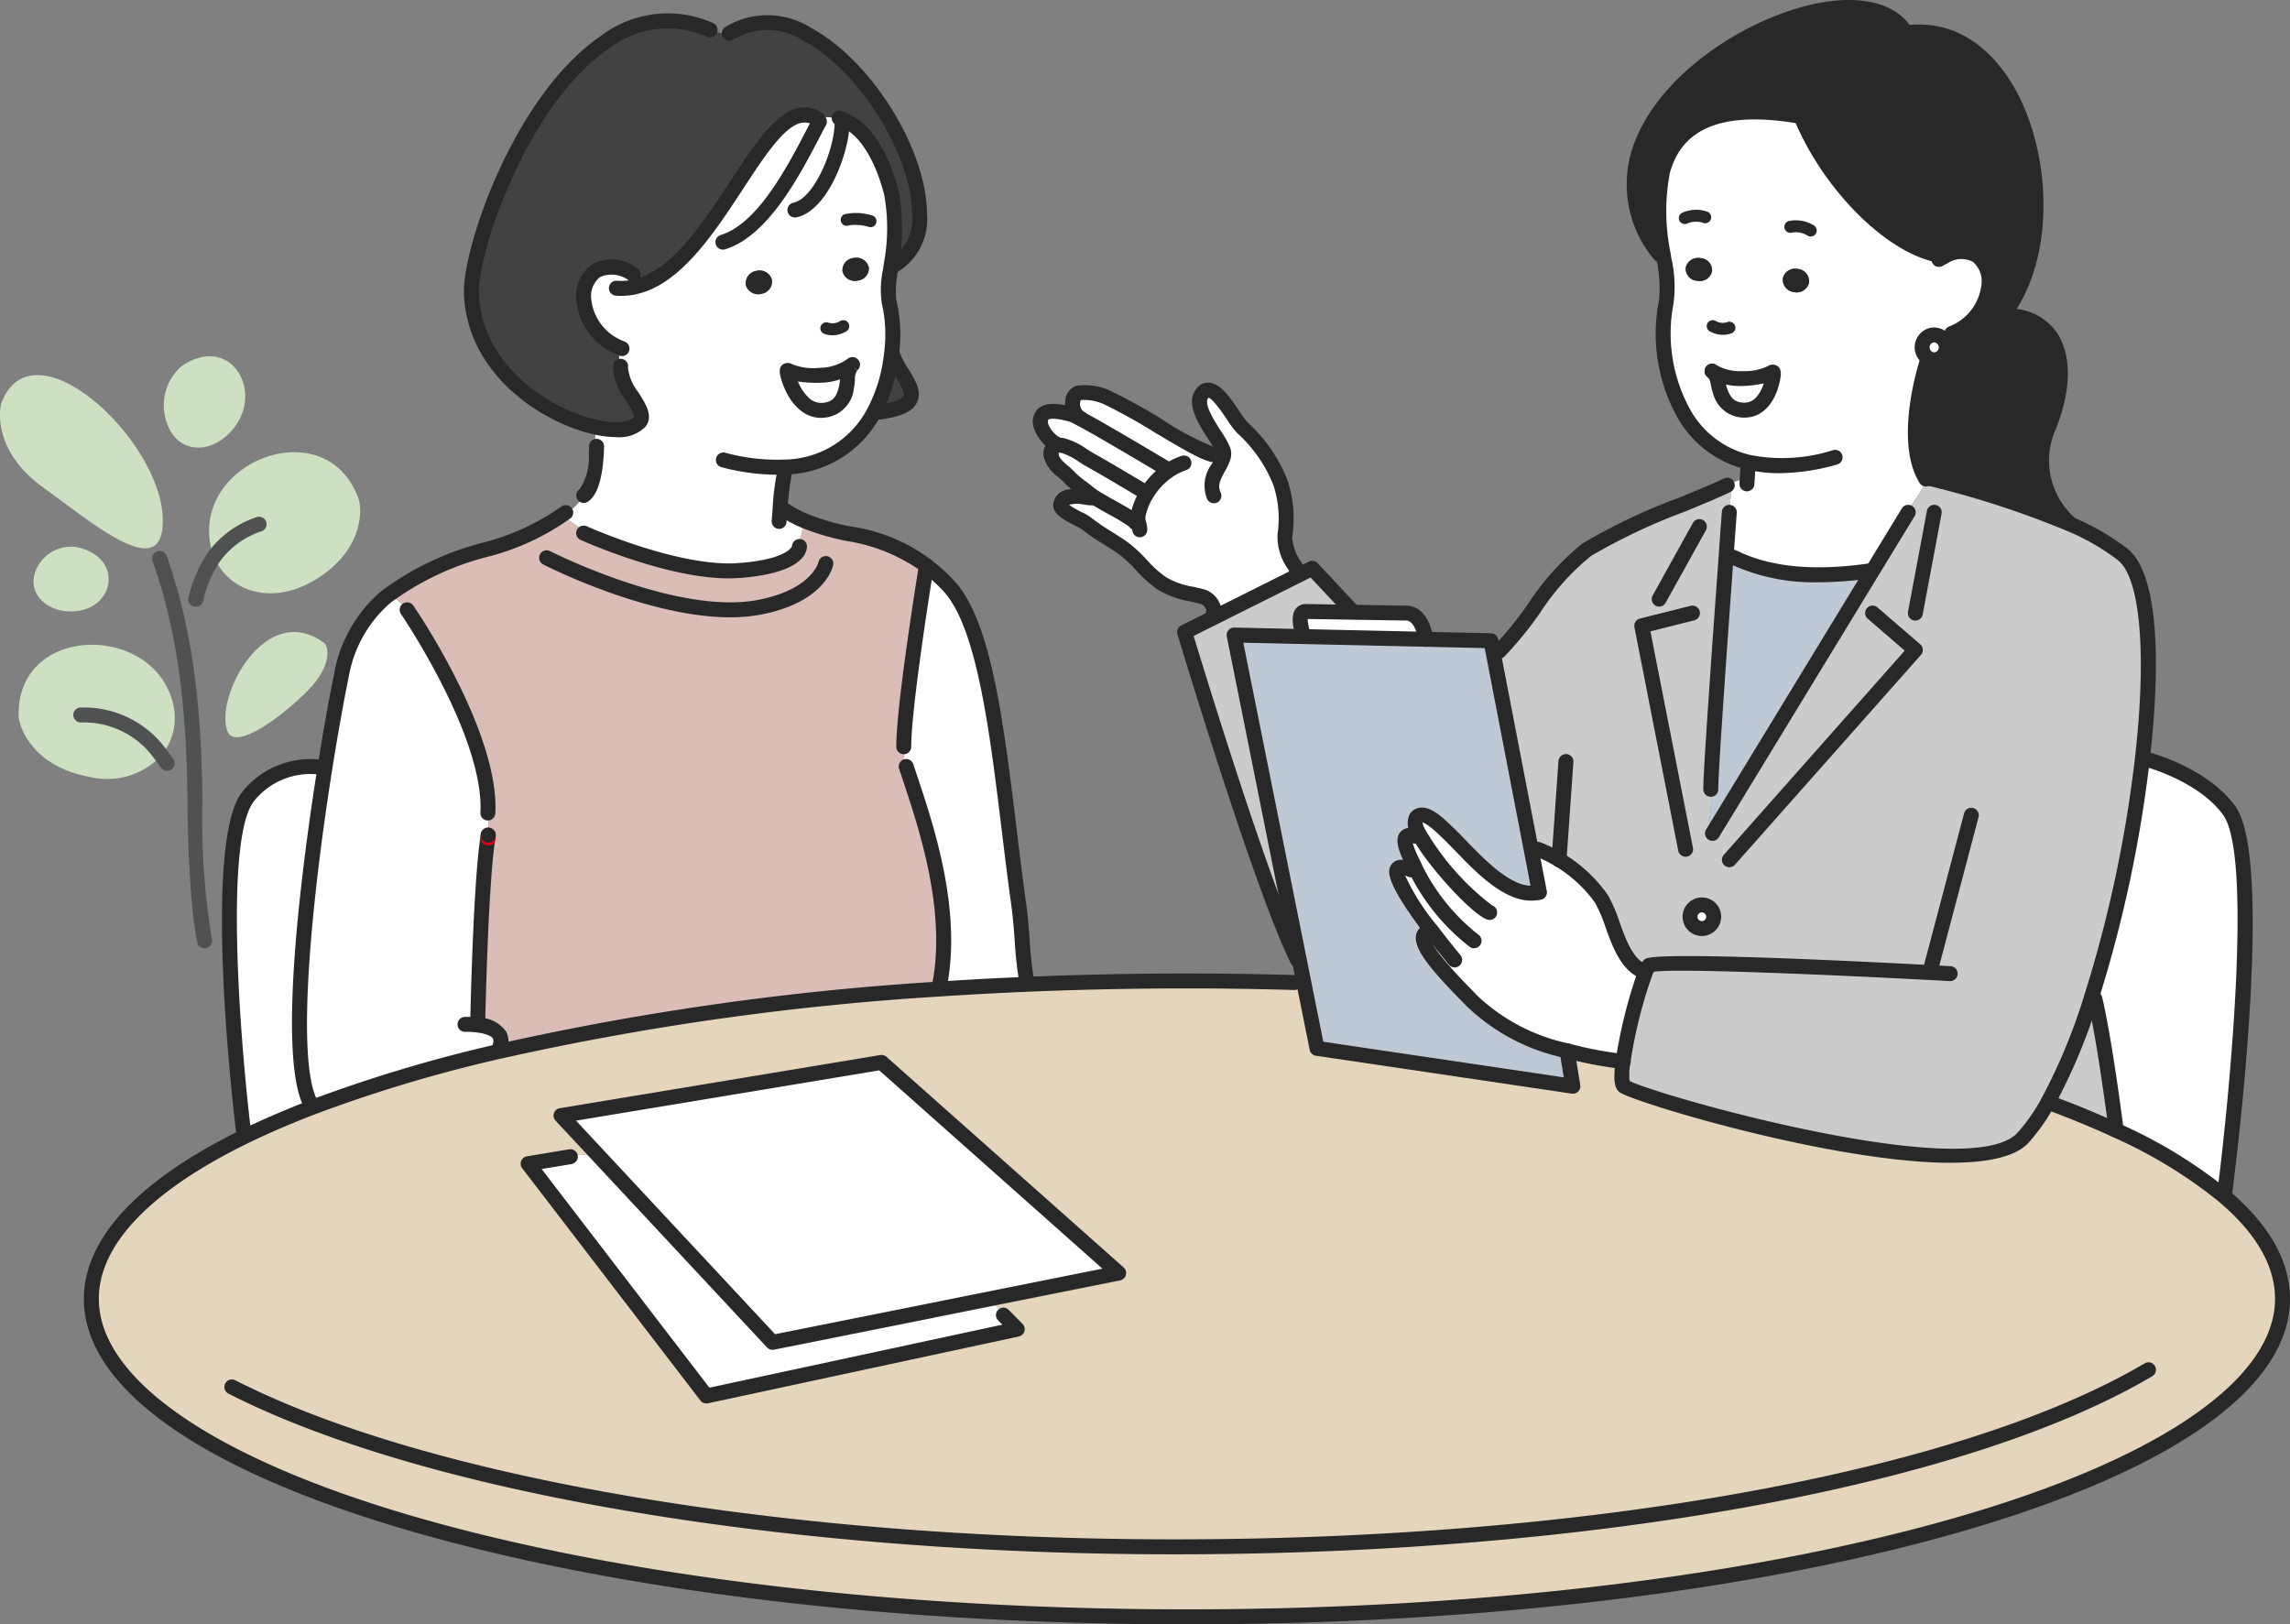 <svg xmlns="http://www.w3.org/2000/svg" xmlns:xlink="http://www.w3.org/1999/xlink" width="145.393" height="103.134" viewBox="0 0 145.393 103.134">
  <rect x="0" y="0" width="145.393" height="103.134" fill="#808080" stroke="none"/>
  <defs>
    <clipPath id="clip-path">
      <rect id="長方形_120" data-name="長方形 120" width="145.393" height="103.134" fill="none"/>
    </clipPath>
  </defs>
  <g id="fs_240501_senbatsu_img05" transform="translate(0 0)">
    <g id="グループ_164" data-name="グループ 164" transform="translate(0 0)" clip-path="url(#clip-path)">
      <path id="パス_1078" data-name="パス 1078" d="M69.22,40.015l-.008.016q-1.891-.878-4.081-1.694l-.269-.054A36.83,36.83,0,0,0,67.645,31.6l.216.07c.429,1.76.98,5.375,1.359,8.34" transform="translate(65.138 31.738)" fill="#cacbca"/>
      <path id="パス_1079" data-name="パス 1079" d="M46.9,46.864l.884.9L28.044,52,16.73,37.256l2.678-.445.01-.03c.4-.2,1.158.06,1.489-.269l.038-.034L32.247,48.6l13.879-2.78.056.289c.315.16.485.505.752.714Z" transform="translate(16.801 36.632)" fill="#fff"/>
      <path id="パス_1080" data-name="パス 1080" d="M53.177,47.031l-8.1,1.621L31.2,51.431,19.9,39.309l-2.126-2.277,20.349-3.375Z" transform="translate(17.847 33.799)" fill="#fff"/>
      <path id="パス_1081" data-name="パス 1081" d="M62.424,11.337a.778.778,0,0,1-.7.854.727.727,0,0,1-.469-.118.8.8,0,0,1-.365-.6.783.783,0,0,1,.7-.854l.06,0a.784.784,0,0,1,.772.726" transform="translate(61.15 10.656)" fill="#fff"/>
      <path id="パス_1082" data-name="パス 1082" d="M58.116,11.815c.088.03-.216,2.463-1.868,2.419a1.557,1.557,0,0,1-1.507-1.227c-.156-.441-.1-.888-.455-1.2a.393.393,0,0,1-.05-.048,3.51,3.51,0,0,0,1.97.467,3.938,3.938,0,0,0,1.91-.411" transform="translate(54.466 11.808)" fill="#fff"/>
      <path id="パス_1083" data-name="パス 1083" d="M75.013,27.329c2.407,3.363-.3,24.3-.3,24.3l-.106.122a30.589,30.589,0,0,0-6.784-4.127l0-.014c-.379-2.966-.93-6.58-1.359-8.342L66.25,39.2a81.678,81.678,0,0,0,3.235-15.148l.391.046s3.505.946,5.137,3.235" transform="translate(66.531 24.149)" fill="#fff"/>
      <path id="パス_1084" data-name="パス 1084" d="M55.937,20.006a.221.221,0,0,0,.05.048c.353.313.3.76.455,1.2a1.555,1.555,0,0,0,1.507,1.227c1.651.044,1.954-2.389,1.868-2.419a3.938,3.938,0,0,1-1.91.411,3.491,3.491,0,0,1-1.97-.467m14.757-7.285c3.241-1.591,4.069,3.341.463,4.89l-1.12.094c-.02,0-.042,0-.06,0a.783.783,0,0,0-.7.854.8.8,0,0,0,.365.6l-.024.122s-1.662,4.985-.12,7.54l-.008,0c0,.619-.948,1.637-1.245,2.229l.06.038-2.213,3.638-.1-.06c-3.694.545-6.584.2-8.706-.856l-.459-.034c.092-1.291.164-2.255.19-2.638h-.012c0-.641.17-1.257.17-1.888h-.3a3.329,3.329,0,0,1,1.241-.387l.046,0,.052-.87.05-.216c-5.478-1.3-5.834-8.183-5.243-10.178a9.489,9.489,0,0,0-.2-3.052,13.507,13.507,0,0,1-.038-5.245c.691-2.575,2.85-4.469,8.59-3.519l.2.06c1.922,4.586,6.1,8.53,9.089,8.831Zm-8.606,1.7a.789.789,0,0,0-.669-.9.808.808,0,0,0-.986.561.787.787,0,0,0,.667.9.821.821,0,0,0,.988-.561m-6.151-.768a.782.782,0,0,0-.74-.828.807.807,0,0,0-.938.619.784.784,0,0,0,.74.828.808.808,0,0,0,.938-.619" transform="translate(52.765 3.561)" fill="#fff"/>
      <path id="パス_1085" data-name="パス 1085" d="M54.287,28.668a.75.75,0,1,1-.778.752.768.768,0,0,1,.778-.752" transform="translate(53.736 28.789)" fill="#fff"/>
      <path id="パス_1086" data-name="パス 1086" d="M45.572,26.86c-.17-.373-.224-.667-.11-.836.483-.7,1.674.6,1.99.89,1.249,1.146,3.622,4.221,5.686,3.836l.166-.022-.511-2.662.4-.076a8.839,8.839,0,0,1,4.059,3.167c.782,1.3,1.078,3.808,2.547,4.542l.243.064a30.307,30.307,0,0,0-1.431,5.706,25,25,0,0,1-3.554-.679c-2.1-.567-4.616-1.553-6.107-3.235-.491-.555-4.215-4.041-2.632-4.339l.11-.084c-1.5-1.982-3.315-4.7-1.265-3.83l.259-.114v0c-.17-.417-1.16-2.072-.327-2.072Z" transform="translate(44.435 25.931)" fill="#fff"/>
      <path id="パス_1087" data-name="パス 1087" d="M49.156,21.139l-7.764-.17,0-.1s-.557-1.5.148-1.5l2.966.05,3.483.056c.962.1,1.146,1.531,1.162,1.664" transform="translate(41.361 19.451)" fill="#fff"/>
      <path id="パス_1088" data-name="パス 1088" d="M40.96,16.669l.1.148a4.714,4.714,0,0,0-1.337,1.415h0l-.114-.074s-2.585-1.549-3.391-1.99a7.9,7.9,0,0,0-1.846-.968.8.8,0,0,0-.377,0l-.02-.09a2.124,2.124,0,0,1-.99-1.2c-.237-1.295,1.433-.82,1.988-.667a4.21,4.21,0,0,1,.557.269c1.519.812,5.433,3.159,5.433,3.159" transform="translate(33.098 13.085)" fill="#fff"/>
      <path id="パス_1089" data-name="パス 1089" d="M39.261,17.083l.114.076a4.328,4.328,0,0,0-.559,1.381A1.029,1.029,0,0,0,38.84,19l-.206.014a30.908,30.908,0,0,0-2.8-1.738c-.084-.062-.156-.114-.216-.168A13.121,13.121,0,0,1,34.409,16.1c-.327-.357-.96-.718-1.082-1.245-.09-.4.05-.657.323-.73a.8.8,0,0,1,.377,0,7.979,7.979,0,0,1,1.846.968c.8.441,3.389,1.99,3.389,1.99" transform="translate(33.44 14.161)" fill="#fff"/>
      <path id="パス_1090" data-name="パス 1090" d="M35.525,19.2l.008-.178a31.3,31.3,0,0,1,2.8,1.738l.2-.014a1.022,1.022,0,0,1-.022-.455,4.27,4.27,0,0,1,.557-1.383h0a4.691,4.691,0,0,1,1.337-1.415l-.1-.148S36.4,15,34.883,14.184l.008-.012c-.786-.471-.589-1.525-.168-1.639a3.309,3.309,0,0,1,1.88.315c1.914.836,5.9,3.622,6.8,3.622l.521.156a.728.728,0,0,0,0-.429c-.279-.824-2.066-2.726-1.329-3.63.752-.93,1.95,1.587,2.531,2.171a9.361,9.361,0,0,1,2.423,3.489,7.294,7.294,0,0,1,.281,3.383c-.148.736.557,1.716.876,2.353l.054.11L43.5,26.7l-.1-.194c0-.012-.034-.046-.038-.064a1.468,1.468,0,0,0-.064-.277,1.114,1.114,0,0,0-.7-.7,8.056,8.056,0,0,1-2.61-.866c-.9-.591-1.533-1.567-2.383-2.187-.776-.561-1.668-1.018-2.415-1.627-.265-.216-1.69-.742-1.589-1.178.18-.79,1.373-.439,1.92-.417" transform="translate(33.742 12.414)" fill="#fff"/>
      <path id="パス_1091" data-name="パス 1091" d="M28.148,12.036c.74-.251,1.07-.637.884-.429-.333.379-.216.866-.327,1.367-.154.7-.443,1.375-1.437,1.477-1.758.184-2.415-2.479-2.325-2.521a4.318,4.318,0,0,0,2.1.3,3.554,3.554,0,0,0,1.108-.194" transform="translate(25.041 11.596)" fill="#fff"/>
      <path id="パス_1092" data-name="パス 1092" d="M19.936,25.187l-.1-.008c0-.489.044-.986.044-1.483l.05-.22c1.265.273,2.3.174,2.74-.319.639-.722-1.267-2.187-1.2-3.443h-.016a4.112,4.112,0,0,1-.064-1.17l.054-.116c-3.608-1.577-2.7-6.652.8-4.682l-.064.118a9.235,9.235,0,0,0,.8.459l.022.052c4.87-1.864,7.752-12.386,10.929-10.514l.046-.072a4.1,4.1,0,0,1,1.605.174l.016-.034c1.7.693,2.672,2.984,3.1,4.756a12.667,12.667,0,0,1-.032,4.461,7.66,7.66,0,0,0-.142,2.327,9.288,9.288,0,0,1,.15,3.419,10.108,10.108,0,0,1-1.1,3.622A6.494,6.494,0,0,1,31.914,26l.01.168a21.647,21.647,0,0,0-.327,2.6l.377.02a7.472,7.472,0,0,0,1.124.6l-.13.3c.152.391-.1.754-.14,1.122l.008.232s.088,1.245-3.86,1.533c-3.77.281-9.314-2.145-9.8-2.361l.056-.072a14.627,14.627,0,0,0-1.313-.934l-.072-.076c.068-.068.14-.132.208-.19a3.721,3.721,0,0,0,1.1-1.154c.569-.4.73-1.826.776-2.6M36.513,14.166a.785.785,0,0,0,.726-.842.808.808,0,0,0-.952-.6.782.782,0,0,0-.722.842.8.8,0,0,0,.948.6m-.363,5.383c.184-.208-.144.178-.886.429a3.543,3.543,0,0,1-1.108.194,4.267,4.267,0,0,1-2.094-.3c-.092.042.565,2.708,2.323,2.521.994-.1,1.283-.776,1.439-1.477.11-.5-.008-.986.327-1.367M30.433,15a.789.789,0,0,0,.649-.912.818.818,0,0,0-1-.541.791.791,0,0,0-.649.914.817.817,0,0,0,1,.539" transform="translate(17.924 3.653)" fill="#fff"/>
      <path id="パス_1093" data-name="パス 1093" d="M36.446,44.381l0,.118c-1.88.078-3.732.182-5.558.3l-.008-.128c1.052-5.141-1.062-10.851-2.088-13.982l-.1.014a2.527,2.527,0,0,1,.08-1.261l-.144-.03c0-2.676,1.439-11.494,1.439-11.494a11.709,11.709,0,0,1,1.385,1.253c2.822,2.972,3.367,12.372,4.489,20.359.208,1.5.241,3.562.5,4.848" transform="translate(28.75 17.997)" fill="#fff"/>
      <path id="パス_1094" data-name="パス 1094" d="M12.873,24.3l.459.076c-1.223,7.7-2.387,18.233-.948,21.229l.124.323c-1.5.577-2.9,1.18-4.179,1.8l-.174-.365S6,29.626,8.4,26.256A5.106,5.106,0,0,1,12.873,24.3" transform="translate(7.296 24.388)" fill="#fff"/>
      <path id="パス_1095" data-name="パス 1095" d="M20.8,46.084c.808.1,1.872.433,1.337,1.541l.03.136a91.658,91.658,0,0,0-11.887,3.562L10.152,51c-1.439-3-.275-13.531.948-21.229.369-2.327.746-4.393,1.056-5.915a8.433,8.433,0,0,1,2.812-4.942l.471,0a2.344,2.344,0,0,1,.814.85l.072-.046s5.133,7.494,5.133,12.532h.056c0,.587-.038,1.195-.042,1.772v.008c-.489,2.892-.671,12-.671,12Z" transform="translate(9.527 18.995)" fill="#fff"/>
      <path id="パス_1096" data-name="パス 1096" d="M60.828,52.257c-.265-.208-.435-.553-.752-.714l-.056-.289,8.1-1.621L53.062,36.259,32.713,39.634l2.126,2.279-.038.034c-.331.331-1.084.068-1.487.269l-.012.03-2.676.445L41.939,57.44,61.68,53.2l-.886-.9Zm77.4-7.558c2.453,2.058,3.782,4.275,3.782,6.576,0,11.154-31.146,20.189-69.561,20.189S2.894,62.428,2.894,51.275c0-3.786,3.584-7.323,9.825-10.354C14,40.3,15.4,39.7,16.9,39.123a91.215,91.215,0,0,1,11.885-3.562A175.754,175.754,0,0,1,56.738,31.6c1.826-.12,3.678-.224,5.558-.3,3.313-.14,6.708-.212,10.157-.212q3.445,0,6.806.1l.589-.118.862,4.3,16.24,2.407-.365-2.247a25,25,0,0,0,3.554.679c-.11.82-.114,1.427.068,1.567,1.03.81,21.974,6.907,25.33,3.273a12,12,0,0,0,1.557-2.217l.269.052q2.186.815,4.081,1.694a30.532,30.532,0,0,1,6.788,4.127" transform="translate(2.906 31.197)" fill="#e5d5bc"/>
      <path id="パス_1097" data-name="パス 1097" d="M56.976,46.467l-.243-.064c-1.471-.734-1.766-3.239-2.547-4.542A8.842,8.842,0,0,0,50.128,38.7l-.4.074L47.3,26.2l.375-.072c2.058-2.054,3.131-4.628,5.57-6.462,1.662-1.241,7.073-3.189,8.891-4.089l.008.016h.3c0,.629-.168,1.245-.168,1.886h.01c-.028.383-.1,1.349-.19,2.64-.327,4.489-.93,12.933-.972,14.6h.068c0,.988-.174,1.966-.174,2.942l.208.024L71.357,21.069l2.213-3.638-.06-.036c.295-.593,1.245-1.611,1.245-2.229l.008,0,.014.026h.4a58.6,58.6,0,0,1,8.648,2.816A15.106,15.106,0,0,1,87.295,20c1.712,1.423,1.938,6.738,1.223,12.975A81.843,81.843,0,0,1,85.28,48.119,36.747,36.747,0,0,1,82.5,54.8a11.811,11.811,0,0,1-1.557,2.217c-3.355,3.632-24.3-2.465-25.328-3.273-.182-.14-.178-.748-.068-1.567a30,30,0,0,1,1.431-5.706M61.3,42.982a.78.78,0,1,0-.782.748.768.768,0,0,0,.782-.748" transform="translate(47.5 15.227)" fill="#cacbca"/>
      <path id="パス_1098" data-name="パス 1098" d="M75.161,19.819l.056.046c3.217-.251,4.568,2.764,2.886,6.955a5.353,5.353,0,0,0,1.265,6.115L79.34,33a58.746,58.746,0,0,0-8.646-2.818h-.4l-.016-.026c-1.541-2.555.122-7.54.122-7.54l.022-.122a.733.733,0,0,0,.471.118.793.793,0,0,0-.076-1.579l1.12-.094c3.606-1.549,2.778-6.48-.463-4.89l-.02-.034c-2.986-.3-7.167-4.243-9.087-8.831l-.206-.06c-5.738-.948-7.9.946-8.59,3.519a13.556,13.556,0,0,0,.038,5.247l-.22.034C46.145,6.436,65.264-3.563,68.912,1.684l.156.158c7.448-.968,10.7,12.078,6.093,17.976" transform="translate(51.984 0.237)" fill="#282828"/>
      <path id="パス_1099" data-name="パス 1099" d="M64.485,18.586,54.353,35.207l-.21-.024c0-.976.176-1.954.176-2.942h-.07c.042-1.67.645-10.113.972-14.6l.459.036c2.122,1.058,5.013,1.4,8.706.854Z" transform="translate(54.372 17.71)" fill="#bec9d5"/>
      <path id="パス_1100" data-name="パス 1100" d="M57.475,8.532a.787.787,0,0,1,.667.9.814.814,0,0,1-.986.561.788.788,0,0,1-.669-.9.812.812,0,0,1,.988-.561" transform="translate(56.711 8.548)" fill="#282828"/>
      <path id="パス_1101" data-name="パス 1101" d="M54.34,8.179a.782.782,0,0,1,.74.828.8.8,0,0,1-.936.619A.785.785,0,0,1,53.4,8.8a.808.808,0,0,1,.938-.619" transform="translate(53.622 8.206)" fill="#282828"/>
      <path id="パス_1102" data-name="パス 1102" d="M51.258,20.387l4.139.09.144.75,2.425,12.569.513,2.662-.168.022c-2.064.385-4.437-2.692-5.686-3.838-.315-.285-1.507-1.585-1.99-.888-.112.166-.06.463.11.836l-.473.251c-.836,0,.154,1.656.325,2.072v0l-.257.114c-2.05-.874-.236,1.848,1.263,3.83l-.11.084c-1.581.3,2.143,3.784,2.632,4.339,1.491,1.682,4.008,2.668,6.109,3.233l.365,2.249L44.355,46.357l-.862-4.3-.265-1.333-4.135-20.61,4.4.1Z" transform="translate(39.26 20.203)" fill="#bec9d5"/>
      <path id="パス_1103" data-name="パス 1103" d="M48.187,20.742v.05l-2.964-.05c-.707,0-.148,1.5-.148,1.5l0,.1-4.4-.1L44.8,42.851l-.106.024c-2.289-4.586-7.171-20.82-7.171-20.82l2.032-1.016,5.261-2.632.8-.4Z" transform="translate(37.685 18.08)" fill="#cacbca"/>
      <path id="パス_1104" data-name="パス 1104" d="M18.767,34.949h-.056c0-5.039-5.133-12.532-5.133-12.532l-.072.046a2.376,2.376,0,0,0-.814-.85l-.469,0c3.381-2.888,8.688-3.026,11.43-5.375l.052.06c-.068.058-.14.122-.208.19l.072.076a14.627,14.627,0,0,1,1.313.934l-.056.072c.485.216,6.029,2.642,9.8,2.361,3.948-.289,3.86-1.533,3.86-1.533l-.008-.232c.038-.369.293-.732.14-1.124l.13-.295c2.5,1.1,5.023.766,7.8,2.874,0,0-1.437,8.819-1.437,11.494l.142.03a2.529,2.529,0,0,0-.078,1.261l.1-.016c1.024,3.133,3.139,8.843,2.088,13.984l.006.128a175.531,175.531,0,0,0-27.951,3.96l-.03-.138c.535-1.108-.529-1.441-1.337-1.541l0-.044s.182-9.111.671-12.005v-.006c0-.577.038-1.185.042-1.774" transform="translate(12.275 16.301)" fill="#d9bdb6"/>
      <path id="パス_1105" data-name="パス 1105" d="M25.17,16.736c-3.5-1.97-4.4,3.1-.8,4.68l-.052.118a4.04,4.04,0,0,0,.064,1.17H24.4c-.068,1.257,1.838,2.722,1.2,3.443-.441.493-1.477.591-2.742.319C19.7,25.8,15.133,22.837,14.934,18c-.158-3.884,6.279-20.63,15.152-16.761l.072.034c.228.076.467.122.7.19l.485-.022c6.369-4.049,15.827,11.677,10.466,14.725l-.212-.026a12.621,12.621,0,0,0,.03-4.461c-.425-1.772-1.4-4.063-3.1-4.756l-.016.034A4.1,4.1,0,0,0,36.9,6.779l-.046.072C33.682,4.979,30.8,15.5,25.93,17.366l-.024-.052a9.21,9.21,0,0,1-.8-.459Z" transform="translate(14.995 0.662)" fill="#424242"/>
      <path id="パス_1106" data-name="パス 1106" d="M28.873,11.261c.547,1.571,2.908,3.211-1.134,3.64l-.05-.03a10.12,10.12,0,0,0,1.1-3.622Z" transform="translate(27.805 11.296)" fill="#424242"/>
      <path id="パス_1107" data-name="パス 1107" d="M28.366,8.776a.785.785,0,0,1-.726.842.8.8,0,0,1-.948-.6.779.779,0,0,1,.722-.842.81.81,0,0,1,.952.6" transform="translate(26.797 8.201)" fill="#282828"/>
      <path id="パス_1108" data-name="パス 1108" d="M25.287,9.137a.79.79,0,0,1-.649.912.819.819,0,0,1-1-.539.794.794,0,0,1,.649-.916.819.819,0,0,1,1,.543" transform="translate(23.718 8.606)" fill="#282828"/>
      <path id="パス_1109" data-name="パス 1109" d="M6.939,20.964a4.07,4.07,0,0,1-.293-1.189c-.5-5.1,7.48-7.941,9.456-2.517.245.665.365,3.319-2.794,5.2-2.714,1.617-5.462.722-6.369-1.5" transform="translate(6.652 14.386)" fill="#cde1c2"/>
      <path id="パス_1110" data-name="パス 1110" d="M13.416,20.721c.255.186.557,1.4-1.048,3.022s-4.608,3.868-5.1,2.573c-.824-2.165,2.4-8.356,6.147-5.6" transform="translate(7.17 20.109)" fill="#cde1c2"/>
      <path id="パス_1111" data-name="パス 1111" d="M6.3,11.929c3.125-2.187,5.439,1.712,3.1,4.183C8,17.589,5.963,17.392,5.364,15.46A3.271,3.271,0,0,1,6.3,11.929" transform="translate(5.215 11.334)" fill="#cde1c2"/>
      <path id="パス_1112" data-name="パス 1112" d="M9.649,27.465A4.718,4.718,0,0,1,5.077,28.81C1.449,28.144.6,25.619.591,24.913c-.106-5.758,8.382-5.872,9.753-.93a3.735,3.735,0,0,1-.7,3.481" transform="translate(0.593 20.512)" fill="#cde1c2"/>
      <path id="パス_1113" data-name="パス 1113" d="M.14,13.524C2.3,8.331,10.979,16.675,10.3,21.71c-.407,3.006-4.469-.463-7.556-2.688s-2.874-4.86-2.608-5.5" transform="translate(0 11.933)" fill="#cde1c2"/>
      <path id="パス_1114" data-name="パス 1114" d="M3.7,17.332c3.159.573,2.577,4.067-.228,4.1C1.8,21.455.6,20.18,1.235,18.759A2.429,2.429,0,0,1,3.7,17.332" transform="translate(1.066 17.389)" fill="#cde1c2"/>
      <path id="パス_1115" data-name="パス 1115" d="M31.438,52.144a.476.476,0,0,1-.347-.15l-13.428-14.4a.474.474,0,0,1,.271-.792L38.28,33.426a.474.474,0,0,1,.393.114L53.731,46.914a.475.475,0,0,1-.222.82l-21.976,4.4a.5.5,0,0,1-.094.01M18.961,37.593l1.521,1.631L31.6,51.151l20.784-4.161L38.212,34.4Z" transform="translate(17.61 33.561)" fill="#282828"/>
      <path id="パス_1116" data-name="パス 1116" d="M28.281,52.549a.469.469,0,0,1-.377-.186L16.592,37.616a.474.474,0,0,1,.3-.758l2.676-.445a.475.475,0,0,1,.156.938l-1.9.315L28.476,51.547l18.6-4-.281-.285a.474.474,0,0,1,.677-.663l.884.9a.474.474,0,0,1-.239.8l-19.74,4.241a.585.585,0,0,1-.1.01" transform="translate(16.564 36.56)" fill="#282828"/>
      <path id="パス_1117" data-name="パス 1117" d="M72.691,72.165c-18.623,0-36.138-2.106-49.318-5.931C10.015,62.358,2.657,57.125,2.657,51.5c0-3.846,3.489-7.574,10.091-10.779,1.315-.633,2.732-1.245,4.217-1.816a92.023,92.023,0,0,1,11.949-3.58,177.347,177.347,0,0,1,28.027-3.97c1.868-.126,3.742-.228,5.57-.3,5.536-.234,11.266-.281,17-.114a.472.472,0,0,1,.461.487.464.464,0,0,1-.489.461c-2.267-.066-4.552-.1-6.792-.1-3.4,0-6.814.072-10.139.212-1.82.076-3.686.178-5.546.3a176.62,176.62,0,0,0-27.875,3.948,91.048,91.048,0,0,0-11.825,3.541c-1.459.561-2.854,1.162-4.143,1.784C6.91,44.611,3.607,48.044,3.607,51.5c0,5.089,7.3,10.127,20.03,13.821,13.1,3.8,30.517,5.892,49.054,5.892s35.958-2.092,49.054-5.892c12.731-3.694,20.03-8.732,20.03-13.821,0-2.11-1.215-4.2-3.612-6.211a30.076,30.076,0,0,0-6.682-4.061c-1.249-.579-2.61-1.142-4.047-1.678a.475.475,0,0,1,.331-.89c1.461.543,2.846,1.118,4.117,1.708a30.944,30.944,0,0,1,6.893,4.195c2.622,2.2,3.95,4.532,3.95,6.937,0,5.624-7.358,10.857-20.716,14.733-13.18,3.824-30.695,5.931-49.318,5.931" transform="translate(2.668 30.969)" fill="#282828"/>
      <path id="パス_1118" data-name="パス 1118" d="M67.429,55.35c-24.7,0-47.717-3.91-60.061-10.2A.475.475,0,0,1,7.8,44.3c12.218,6.231,35.066,10.1,59.63,10.1,26.334,0,49.936-4.283,61.6-11.178a.475.475,0,0,1,.483.818c-11.8,6.977-35.585,11.31-62.079,11.31" transform="translate(7.14 43.338)" fill="#282828"/>
      <path id="パス_1119" data-name="パス 1119" d="M54.525,30.88a1.225,1.225,0,1,1,1.257-1.223,1.238,1.238,0,0,1-1.257,1.223m0-1.5a.277.277,0,1,0,.307.277.29.29,0,0,0-.307-.277" transform="translate(53.498 28.551)" fill="#282828"/>
      <path id="パス_1120" data-name="パス 1120" d="M54.486,37.329a.461.461,0,0,1-.247-.07.473.473,0,0,1-.158-.651L66.509,16.218a.474.474,0,1,1,.806.5l-.08.13L54.891,37.1a.468.468,0,0,1-.4.228" transform="translate(54.24 16.061)" fill="#282828"/>
      <path id="パス_1121" data-name="パス 1121" d="M54.433,34.527a.475.475,0,0,1-.475-.475c0-.052,0-.114,0-.19.042-1.629.627-9.855.974-14.611.052-.764.1-1.415.136-1.9l.052-.74c.012-.116.016-.172.016-.176a.474.474,0,0,1,.946.062s0,.066-.016.192l-.052.732c-.036.481-.082,1.13-.136,1.9-.345,4.748-.93,12.957-.97,14.583,0,.068,0,.112,0,.15a.475.475,0,0,1-.475.475" transform="translate(54.187 16.062)" fill="#282828"/>
      <path id="パス_1122" data-name="パス 1122" d="M55.577,16.616l-.032,0a.471.471,0,0,1-.441-.505l.07-1.146a.475.475,0,0,1,.948.058l-.072,1.152a.476.476,0,0,1-.473.443" transform="translate(55.336 14.578)" fill="#282828"/>
      <path id="パス_1123" data-name="パス 1123" d="M72.508,58.828c-7.522,0-20.263-3.876-21.042-4.489-.335-.259-.4-.82-.245-2a30.745,30.745,0,0,1,1.463-5.824c.158-.381.281-.555.453-.647.99-.493,15.072.241,19.365.477a.475.475,0,0,1-.054.948c-6.64-.367-17.4-.84-18.806-.593-.02.04-.048.1-.082.18a29.714,29.714,0,0,0-1.4,5.584,3.958,3.958,0,0,0-.052,1.166c1.577.858,21.586,6.588,24.63,3.291a11.67,11.67,0,0,0,1.493-2.129,36.551,36.551,0,0,0,2.742-6.59A81.111,81.111,0,0,0,84.19,33.142c.756-6.576.353-11.386-1.054-12.557a14.437,14.437,0,0,0-3.359-1.92,58.785,58.785,0,0,0-8.564-2.79.474.474,0,0,1,.216-.924A59.54,59.54,0,0,1,80.158,17.8a15.253,15.253,0,0,1,3.586,2.058c2.327,1.936,1.87,9.223,1.389,13.394A82.353,82.353,0,0,1,81.88,48.488a36.656,36.656,0,0,1-2.824,6.766,12.263,12.263,0,0,1-1.619,2.3c-.842.912-2.648,1.269-4.928,1.269" transform="translate(51.356 15.002)" fill="#282828"/>
      <path id="パス_1124" data-name="パス 1124" d="M61.384,36.411a.512.512,0,0,1-.122-.016.475.475,0,0,1-.337-.579l2.612-9.879a.475.475,0,0,1,.918.243l-2.612,9.879a.475.475,0,0,1-.459.353" transform="translate(61.167 25.692)" fill="#282828"/>
      <path id="パス_1125" data-name="パス 1125" d="M49.624,31.074l-.034,0a.472.472,0,0,1-.439-.505l.439-6.239a.482.482,0,0,1,.507-.439.474.474,0,0,1,.441.507L50.1,30.633a.475.475,0,0,1-.473.441" transform="translate(49.358 23.988)" fill="#282828"/>
      <path id="パス_1126" data-name="パス 1126" d="M55.554,35.323a.458.458,0,0,1-.21-.05c-1.144-.569-1.649-1.962-2.094-3.191a9.27,9.27,0,0,0-.649-1.529,8.47,8.47,0,0,0-3.862-2.986.475.475,0,0,1,.423-.85,9.346,9.346,0,0,1,4.253,3.347,9.953,9.953,0,0,1,.728,1.694c.4,1.114.82,2.265,1.625,2.666a.475.475,0,0,1-.212.9" transform="translate(48.68 26.78)" fill="#282828"/>
      <path id="パス_1127" data-name="パス 1127" d="M49.811,32.721a.472.472,0,0,1-.128-.018c-1-.287-4.149-3.774-4.884-5.409a1.389,1.389,0,0,1-.07-1.3.908.908,0,0,1,.671-.407c.649-.066,1.321.527,1.9,1.086.052.052.1.094.128.124.259.236.543.533.874.876,1.195,1.237,3,3.113,4.409,2.846a.475.475,0,1,1,.172.934c-1.91.351-3.85-1.653-5.263-3.123-.321-.331-.6-.617-.832-.832l-.148-.142c-.687-.663-.982-.8-1.1-.824a1.461,1.461,0,0,0,.124.365,16.568,16.568,0,0,0,4.283,4.89.483.483,0,0,1,.313.593.47.47,0,0,1-.447.337" transform="translate(44.775 25.692)" fill="#282828"/>
      <path id="パス_1128" data-name="パス 1128" d="M49.135,33.87a.469.469,0,0,1-.267-.082,13.5,13.5,0,0,1-3.908-4.83l-.01-.028c-.028-.064-.072-.15-.12-.253-.425-.854-.748-1.6-.439-2.1a.763.763,0,0,1,.681-.351,1.608,1.608,0,0,1,.429.068.475.475,0,1,1-.265.912,7.276,7.276,0,0,0,.441,1.048c.072.142.128.261.16.339l.014.036A12.774,12.774,0,0,0,49.4,33a.474.474,0,0,1-.269.866" transform="translate(44.456 26.339)" fill="#282828"/>
      <path id="パス_1129" data-name="パス 1129" d="M48.158,34.071a.474.474,0,0,1-.387-.2l-.048-.06c-.194-.236-.784-.958-1.433-1.816-2.551-3.373-2.433-4.083-2.12-4.483.4-.507,1.168-.178,1.423-.07a.475.475,0,0,1-.373.874c-.082-.036-.15-.06-.2-.08a14.086,14.086,0,0,0,2.032,3.187c.639.844,1.219,1.555,1.413,1.79.05.064.078.1.084.106a.475.475,0,0,1-.387.752" transform="translate(44.193 27.353)" fill="#282828"/>
      <path id="パス_1130" data-name="パス 1130" d="M58.026,38.48a.431.431,0,0,1-.086-.008,25.3,25.3,0,0,1-3.608-.691A12.763,12.763,0,0,1,47.991,34.4c-.07-.076-.2-.208-.371-.383-1.93-1.974-3-3.285-2.73-4.139a.881.881,0,0,1,.734-.6.474.474,0,1,1,.178.932h0c.032.277.445,1.038,2.5,3.141.186.188.331.335.4.419a12.092,12.092,0,0,0,5.874,3.091,24.138,24.138,0,0,0,3.479.665l.052.008a.475.475,0,0,1-.08.942" transform="translate(45.04 29.398)" fill="#282828"/>
      <path id="パス_1131" data-name="パス 1131" d="M60.835,49.478a.415.415,0,0,1-.07-.006l-16.24-2.405a.473.473,0,0,1-.395-.377L38.867,20.45a.477.477,0,0,1,.477-.569l16.3.361a.479.479,0,0,1,.457.385l3.083,15.98a.474.474,0,1,1-.932.178l-3.01-15.6-15.326-.341,5.079,25.334,15.268,2.263L60,46.832A.487.487,0,0,1,60,46.756a.478.478,0,0,1,.475-.479.472.472,0,0,1,.473.429l.361,2.221a.473.473,0,0,1-.469.551" transform="translate(39.022 19.965)" fill="#282828"/>
      <path id="パス_1132" data-name="パス 1132" d="M67.954,40.692a.478.478,0,0,1-.471-.415c-.339-2.674-.9-6.448-1.347-8.288a.472.472,0,0,1,.347-.573.48.48,0,0,1,.577.349c.455,1.878,1.022,5.694,1.365,8.392a.472.472,0,0,1-.409.531c-.022,0-.04,0-.062,0" transform="translate(66.402 31.536)" fill="#282828"/>
      <path id="パス_1133" data-name="パス 1133" d="M47.724,26.641a.474.474,0,0,1-.335-.81,22,22,0,0,0,2.183-2.692,16.651,16.651,0,0,1,3.437-3.814A37.124,37.124,0,0,1,59.18,16.4c1.174-.485,2.189-.9,2.794-1.2l.012,0a.444.444,0,0,1,.07-.032.473.473,0,0,1,.605.287.478.478,0,0,1-.243.589l-.024.012c-.635.313-1.662.738-2.852,1.229a38.228,38.228,0,0,0-5.965,2.814A15.634,15.634,0,0,0,50.34,23.7,22.381,22.381,0,0,1,48.059,26.5a.47.47,0,0,1-.335.138" transform="translate(47.451 15.191)" fill="#282828"/>
      <path id="パス_1134" data-name="パス 1134" d="M44.935,43.586a.473.473,0,0,1-.425-.263c-2.281-4.57-7-20.229-7.2-20.894a.476.476,0,0,1,.243-.561l8.1-4.051a.474.474,0,0,1,.559.1l2.561,2.738a.474.474,0,1,1-.691.647l-2.321-2.477-7.424,3.712c.754,2.477,4.977,16.254,7.027,20.361a.475.475,0,0,1-.425.687" transform="translate(37.447 17.842)" fill="#282828"/>
      <path id="パス_1135" data-name="パス 1135" d="M55.022,35.8a.475.475,0,0,1-.355-.79L66.155,22.044,63.808,20.02a.474.474,0,1,1,.619-.718l2.71,2.339a.471.471,0,0,1,.164.327.48.48,0,0,1-.118.347L55.377,35.635a.47.47,0,0,1-.355.16" transform="translate(54.778 19.267)" fill="#282828"/>
      <path id="パス_1136" data-name="パス 1136" d="M60.913,23.341a.451.451,0,0,1-.088-.008.476.476,0,0,1-.379-.555l1.2-6.4a.474.474,0,1,1,.932.174l-1.2,6.4a.476.476,0,0,1-.467.387" transform="translate(60.694 16.062)" fill="#282828"/>
      <path id="パス_1137" data-name="パス 1137" d="M55.027,35.13a.474.474,0,0,1-.465-.383L51.78,20.559a.473.473,0,0,1,.349-.551l3.219-.808a.474.474,0,1,1,.232.92l-2.784.7,2.7,13.745a.477.477,0,0,1-.375.557.492.492,0,0,1-.092.008" transform="translate(51.99 19.266)" fill="#282828"/>
      <path id="パス_1138" data-name="パス 1138" d="M52.8,22a.461.461,0,0,1-.23-.06.474.474,0,0,1-.184-.643l2.551-4.606a.474.474,0,1,1,.83.459L53.21,21.755A.474.474,0,0,1,52.8,22" transform="translate(52.543 16.514)" fill="#282828"/>
      <path id="パス_1139" data-name="パス 1139" d="M61.9,12.905a1.218,1.218,0,0,1-.663-.2,1.293,1.293,0,0,1-.579-.96,1.265,1.265,0,0,1,1.13-1.369l.042,0a.4.4,0,0,1,.06,0,1.267,1.267,0,0,1,.118,2.527c-.036,0-.072,0-.108,0m-.036-1.579a.311.311,0,0,0-.261.343.326.326,0,0,0,.148.243l0,0a.262.262,0,0,0,.168.042.318.318,0,0,0-.034-.631l-.026,0" transform="translate(60.911 10.418)" fill="#282828"/>
      <path id="パス_1140" data-name="パス 1140" d="M44.53,24.675a.475.475,0,0,1-.425-.263c-.064-.13-.146-.273-.232-.427a3.543,3.543,0,0,1-.685-2.233,6.846,6.846,0,0,0-.261-3.121,8.9,8.9,0,0,0-2.311-3.321,6.263,6.263,0,0,1-.637-.852c-.269-.395-.888-1.309-1.172-1.381l-.02.024c-.3.365.393,1.441.8,2.086a5.866,5.866,0,0,1,.607,1.092,1.188,1.188,0,0,1,0,.709,3.444,3.444,0,0,1-.343.75c-.311.557-.483.926-.275,1.357a.475.475,0,0,1-.856.413,2.28,2.28,0,0,1,.3-2.231,2.793,2.793,0,0,0,.259-.541.289.289,0,0,0,.012-.154,5.793,5.793,0,0,0-.507-.884c-.655-1.026-1.469-2.3-.74-3.2a.918.918,0,0,1,.78-.377c.734.03,1.345.93,1.934,1.8a6.763,6.763,0,0,0,.523.714A9.866,9.866,0,0,1,43.816,18.3a7.726,7.726,0,0,1,.3,3.642,3.115,3.115,0,0,0,.581,1.579c.094.168.184.327.257.469a.475.475,0,0,1-.425.687" transform="translate(37.923 12.176)" fill="#282828"/>
      <path id="パス_1141" data-name="パス 1141" d="M43.261,17.12c-.613,0-1.794-.687-3.83-1.9a34.427,34.427,0,0,0-3.159-1.76,3.044,3.044,0,0,0-1.525-.3.536.536,0,0,0-.054.329.6.6,0,0,0,.3.455l.02.014a.454.454,0,0,1,.084.066.474.474,0,0,1-.6.728,1.55,1.55,0,0,1-.742-1.559,1.064,1.064,0,0,1,.705-.94,3.871,3.871,0,0,1,2.195.341A34.979,34.979,0,0,1,39.918,14.4a18.068,18.068,0,0,0,3.343,1.768.479.479,0,0,1,.469.481.468.468,0,0,1-.469.469m-8.55-3.954h0" transform="translate(33.882 12.238)" fill="#282828"/>
      <path id="パス_1142" data-name="パス 1142" d="M41.2,17.381a.48.48,0,0,1-.245-.068c-.038-.022-3.92-2.349-5.411-3.147a4.5,4.5,0,0,0-.475-.234c-1.082-.3-1.325-.172-1.375-.126-.018.016-.034.1-.006.257a1.686,1.686,0,0,0,.784.888.475.475,0,0,1-.521.794,2.556,2.556,0,0,1-1.2-1.509,1.153,1.153,0,0,1,.3-1.128c.6-.547,1.72-.239,2.259-.092a4.6,4.6,0,0,1,.681.317c1.509.808,5.291,3.072,5.452,3.169a.475.475,0,0,1-.245.882" transform="translate(32.86 12.848)" fill="#282828"/>
      <path id="パス_1143" data-name="パス 1143" d="M38.872,19.723a.477.477,0,0,1-.4-.22,11.743,11.743,0,0,0-1.233-.746c-.527-.295-1.072-.6-1.441-.858-.1-.076-.186-.138-.257-.2-.14-.122-.291-.236-.441-.349a5.465,5.465,0,0,1-.806-.7c-.076-.082-.19-.18-.311-.285A2.34,2.34,0,0,1,33.1,15.2a1,1,0,0,1,.665-1.293,1.221,1.221,0,0,1,.6-.006,4.528,4.528,0,0,1,1.435.691c.18.114.357.226.535.323.806.441,3.3,1.936,3.407,2a.474.474,0,1,1-.487.814c-.026-.016-2.585-1.549-3.373-1.98-.194-.1-.391-.228-.591-.357a3.9,3.9,0,0,0-1.126-.563.333.333,0,0,0-.146-.008c0-.024-.018.042.01.166.05.216.329.455.573.663a4.643,4.643,0,0,1,.4.369,4.656,4.656,0,0,0,.673.575c.168.126.337.255.5.393a2.308,2.308,0,0,0,.184.14c.321.226.846.519,1.351.8,1.106.619,1.475.844,1.6,1.12a.473.473,0,0,1-.232.629.468.468,0,0,1-.2.044m-.431-.277h0" transform="translate(33.202 13.923)" fill="#282828"/>
      <path id="パス_1144" data-name="パス 1144" d="M43.634,23.847a.557.557,0,0,1-.4-.184.474.474,0,0,1-.146-.491c-.128-.265-.243-.347-.369-.381-.236-.066-.467-.116-.691-.166a5.737,5.737,0,0,1-2.05-.76,8.019,8.019,0,0,1-1.365-1.229,8.025,8.025,0,0,0-1.038-.972c-.313-.226-.645-.435-1-.657a13.583,13.583,0,0,1-1.439-.988c-.046-.034-.236-.13-.375-.2-.718-.365-1.531-.778-1.379-1.449.245-1.056,1.429-.9,2.064-.822.126.016.245.032.339.036h.03a.474.474,0,1,1,0,.948h-.05c-.136-.006-.281-.022-.439-.044a1.979,1.979,0,0,0-.954.01,5.861,5.861,0,0,0,.82.475,3.236,3.236,0,0,1,.543.311,13.22,13.22,0,0,0,1.343.92c.349.22.712.447,1.05.693a8.842,8.842,0,0,1,1.168,1.084,7.2,7.2,0,0,0,1.2,1.09,4.87,4.87,0,0,0,1.734.627c.241.052.485.106.74.176a1.585,1.585,0,0,1,1,.954,1.236,1.236,0,0,1,.084.3v.01a.538.538,0,0,1,.06.226.483.483,0,0,1-.481.477m-.4-.178.018.014-.018-.014" transform="translate(33.503 15.554)" fill="#282828"/>
      <path id="パス_1145" data-name="パス 1145" d="M36.406,19.619a.475.475,0,0,1-.475-.475,1.29,1.29,0,0,0-.042-.247l-.03-.134a1.439,1.439,0,0,1-.024-.651,4.783,4.783,0,0,1,.619-1.531.377.377,0,0,1,.032-.046,5.2,5.2,0,0,1,1.443-1.513,4.441,4.441,0,0,1,1.132-.567.474.474,0,1,1,.3.9,3.537,3.537,0,0,0-.894.451,4.2,4.2,0,0,0-1.2,1.271.215.215,0,0,1-.03.044,3.784,3.784,0,0,0-.471,1.187.561.561,0,0,0,.02.253l.028.122a1.96,1.96,0,0,1,.068.463.475.475,0,0,1-.475.475" transform="translate(35.959 14.491)" fill="#282828"/>
      <path id="パス_1146" data-name="パス 1146" d="M73.134,52.314c-.02,0-.04,0-.062,0a.474.474,0,0,1-.409-.531c.746-5.77,2.269-21.325.385-23.959-1.513-2.122-4.842-3.044-4.874-3.052a.475.475,0,0,1,.247-.918c.15.042,3.688,1.018,5.4,3.417,2.445,3.417.064,22.471-.216,24.634a.473.473,0,0,1-.469.413" transform="translate(68.11 23.935)" fill="#282828"/>
      <path id="パス_1147" data-name="パス 1147" d="M8.388,48.078a.477.477,0,0,1-.471-.417C7.83,46.93,5.768,29.7,8.251,26.22a5.539,5.539,0,0,1,4.91-2.151.475.475,0,1,1-.108.944,4.578,4.578,0,0,0-4.033,1.76c-1.884,2.638-.754,15.89-.16,20.774a.476.476,0,0,1-.415.527l-.058,0" transform="translate(7.061 24.15)" fill="#282828"/>
      <path id="パス_1148" data-name="パス 1148" d="M60.578,19.478a12.532,12.532,0,0,1-5.642-1.162.474.474,0,1,1,.425-.848c2.108,1.052,4.94,1.323,8.424.81a.474.474,0,0,1,.138.938,22.769,22.769,0,0,1-3.345.263" transform="translate(54.906 17.49)" fill="#282828"/>
      <path id="パス_1149" data-name="パス 1149" d="M61.585,19.68a.477.477,0,0,1-.429-.271c-1.629-2.7.014-7.708.084-7.921a.474.474,0,0,1,.9.3c-.014.048-1.573,4.808-.164,7.145l.038.066a.475.475,0,0,1-.224.633.467.467,0,0,1-.2.046" transform="translate(60.694 11.211)" fill="#282828"/>
      <path id="パス_1150" data-name="パス 1150" d="M60.44,26.718a8.788,8.788,0,0,1-2.044-.228,6.807,6.807,0,0,1-4.449-3.361,10.9,10.9,0,0,1-1.138-7.414,8.39,8.39,0,0,0-.166-2.539l-.044-.311a13.792,13.792,0,0,1-.028-5.435c.918-3.415,3.986-4.716,9.127-3.864a.474.474,0,1,1-.154.936c-4.64-.768-7.275.271-8.055,3.173a13.037,13.037,0,0,0,.048,5.057l.046.309a8.131,8.131,0,0,1,.136,2.944,10,10,0,0,0,1.05,6.668,5.889,5.889,0,0,0,3.848,2.914,10.554,10.554,0,0,0,5.241-.313.474.474,0,0,1,.255.914,13.77,13.77,0,0,1-3.672.551" transform="translate(52.527 3.325)" fill="#282828"/>
      <path id="パス_1151" data-name="パス 1151" d="M62.477,13.883a.474.474,0,0,1-.188-.91,3.235,3.235,0,0,0,2.06-2.585,1.636,1.636,0,0,0-.531-1.525,1.558,1.558,0,0,0-1.6.082c-.108.052-.212.108-.321.172a.475.475,0,0,1-.483-.818c.134-.078.267-.15.393-.21a2.4,2.4,0,0,1,2.547,0,2.523,2.523,0,0,1,.934,2.4,4.207,4.207,0,0,1-2.63,3.363.47.47,0,0,1-.186.038" transform="translate(61.445 7.765)" fill="#282828"/>
      <path id="パス_1152" data-name="パス 1152" d="M53.563,7.556a.379.379,0,0,1-.164-.722,2.155,2.155,0,0,1,1.627-.05.38.38,0,0,1-.291.7,1.387,1.387,0,0,0-1.008.032.378.378,0,0,1-.164.038" transform="translate(53.409 6.672)" fill="#282828"/>
      <path id="パス_1153" data-name="パス 1153" d="M58.2,8.012a.382.382,0,0,1-.212-.064,1.4,1.4,0,0,0-.99-.182.38.38,0,1,1-.182-.738,2.168,2.168,0,0,1,1.6.289.378.378,0,0,1,.1.527.374.374,0,0,1-.315.168" transform="translate(56.762 7.005)" fill="#282828"/>
      <path id="パス_1154" data-name="パス 1154" d="M55.1,11.079a1.69,1.69,0,0,1-.874-.247.38.38,0,0,1,.425-.629.892.892,0,0,0,.734.066.38.38,0,0,1,.257.716,1.613,1.613,0,0,1-.541.094" transform="translate(54.287 10.18)" fill="#282828"/>
      <path id="パス_1155" data-name="パス 1155" d="M54.474,12.473a.475.475,0,1,1,.347-.8l0,0a.473.473,0,0,1-.032.669.464.464,0,0,1-.319.124" transform="translate(54.228 11.569)" fill="#282828"/>
      <path id="パス_1156" data-name="パス 1156" d="M56.533,14.946h-.06a2.045,2.045,0,0,1-1.938-1.537,3.321,3.321,0,0,1-.13-.5c-.05-.265-.084-.407-.2-.507a.628.628,0,0,1-.154-.184.473.473,0,0,1,.487-.689.532.532,0,0,1,.2.076,3.035,3.035,0,0,0,1.674.387,3.386,3.386,0,0,0,1.591-.313.571.571,0,0,1,.5-.07c.429.148.341.641.287.936-.218,1.168-.922,2.4-2.265,2.4m-1.17-2.1a1.658,1.658,0,0,0,.064.239c.212.575.447.894,1.072.912a1,1,0,0,0,.752-.309,2.359,2.359,0,0,0,.509-.916,7.2,7.2,0,0,1-1.293.164,4.088,4.088,0,0,1-1.1-.09" transform="translate(54.229 11.571)" fill="#282828"/>
      <path id="パス_1157" data-name="パス 1157" d="M66.382,13.244l-.048,0c-3.257-.327-7.51-4.417-9.478-9.119a.475.475,0,1,1,.876-.367c1.816,4.339,5.8,8.251,8.7,8.542a.474.474,0,0,1-.046.946" transform="translate(57.059 3.479)" fill="#282828"/>
      <path id="パス_1158" data-name="パス 1158" d="M49.394,21.855a.471.471,0,0,1-.473-.443c-.044-.339-.247-1.156-.722-1.225l-6.3-.1a2.878,2.878,0,0,0,.18.86.473.473,0,1,1-.888.329c-.14-.371-.423-1.293-.068-1.806a.779.779,0,0,1,.659-.333l6.458.106.042,0c1.006.1,1.481,1.187,1.583,2.082l0,.052a.478.478,0,0,1-.475.479" transform="translate(41.124 19.214)" fill="#282828"/>
      <path id="パス_1159" data-name="パス 1159" d="M27.324,15.173c-1.363,0-2.221-1.333-2.547-2.527-.07-.253-.2-.724.206-.91a.578.578,0,0,1,.525.036,3.64,3.64,0,0,0,1.76.22,3.016,3.016,0,0,0,.96-.166,2.819,2.819,0,0,0,.78-.4.481.481,0,0,1,.663.042.474.474,0,0,1-.032.677L29.464,12l.022.032.14.122a.966.966,0,0,0-.15.6,3.745,3.745,0,0,1-.07.557,2.067,2.067,0,0,1-1.854,1.848,2.181,2.181,0,0,1-.228.012M25.856,12.86a2.875,2.875,0,0,0,.734,1.076,1.125,1.125,0,0,0,.864.281c.6-.062.856-.341,1.026-1.108a2.787,2.787,0,0,0,.046-.381,4.019,4.019,0,0,1-1.241.214,7.565,7.565,0,0,1-1.429-.082" transform="translate(24.805 11.359)" fill="#282828"/>
      <path id="パス_1160" data-name="パス 1160" d="M64.318,21.752a.474.474,0,0,1-.214-.9,6.69,6.69,0,0,0,2.251-1.868c2.259-2.892,3.018-8.951.311-13.7C65.813,3.8,63.9,1.359,60.7,1.772a.474.474,0,1,1-.122-.94c2.786-.363,5.241,1.052,6.915,3.986,2.261,3.962,2.756,10.729-.387,14.751A7.586,7.586,0,0,1,64.532,21.7a.457.457,0,0,1-.214.052" transform="translate(60.416 0.779)" fill="#282828"/>
      <path id="パス_1161" data-name="パス 1161" d="M53.626,16.631a.472.472,0,0,1-.377-.186A7.4,7.4,0,0,1,52.2,8.638C54.191,4.045,60.292.487,64.736.046c2.223-.22,3.93.349,4.8,1.6a.475.475,0,1,1-.78.541C68.093,1.233,66.7.8,64.83.99c-4.177.415-9.9,3.738-11.763,8.027A6.423,6.423,0,0,0,54,15.87a.474.474,0,0,1-.377.762" transform="translate(51.747 -0.001)" fill="#282828"/>
      <path id="パス_1162" data-name="パス 1162" d="M67.853,23.819a.468.468,0,0,1-.351-.156,5.862,5.862,0,0,1-1.355-6.612c.886-2.2.92-4.2.09-5.327a2.664,2.664,0,0,0-2.5-.976.474.474,0,0,1-.074-.946A3.607,3.607,0,0,1,67,11.163c1.042,1.417,1.052,3.692.028,6.243a4.878,4.878,0,0,0,1.174,5.62.474.474,0,0,1-.351.794" transform="translate(63.498 9.827)" fill="#282828"/>
      <path id="パス_1163" data-name="パス 1163" d="M26.506,26.624a14.025,14.025,0,0,1-3.471-.479.471.471,0,0,1-.341-.577.477.477,0,0,1,.577-.343,12.385,12.385,0,0,0,3.764.435A6.019,6.019,0,0,0,32.3,22.422a9.62,9.62,0,0,0,1.046-3.449,8.8,8.8,0,0,0-.134-3.229,6.116,6.116,0,0,1,.084-2.195l.044-.331a12.114,12.114,0,0,0,.04-4.289c-.2-.852-1.012-3.69-2.816-4.427-.058-.022-.122-.048-.186-.066a.474.474,0,0,1,.259-.912,2.61,2.61,0,0,1,.283.1c2.165.884,3.087,3.852,3.383,5.087a13.039,13.039,0,0,1-.022,4.634l-.042.333a6.78,6.78,0,0,0-.118,1.794,9.614,9.614,0,0,1,.17,3.614,10.608,10.608,0,0,1-1.156,3.794,7.007,7.007,0,0,1-6.047,3.732c-.19.01-.385.016-.583.016" transform="translate(22.774 3.519)" fill="#282828"/>
      <path id="パス_1164" data-name="パス 1164" d="M21.159,14.355a.488.488,0,0,1-.2-.042l-.134-.06a4.139,4.139,0,0,1-2.563-3.391,2.447,2.447,0,0,1,1-2.331,2.6,2.6,0,0,1,2.788.19l.05.026a.482.482,0,0,1,.188.637.466.466,0,0,1-.619.206l-.024-.012L21.6,9.557A1.818,1.818,0,0,0,19.77,9.33a1.546,1.546,0,0,0-.557,1.457,3.187,3.187,0,0,0,2.01,2.6l.036.018.044.018.052.024a.474.474,0,0,1-.2.906" transform="translate(18.332 8.256)" fill="#282828"/>
      <path id="パス_1165" data-name="パス 1165" d="M28.513,7.655a.336.336,0,0,1-.1-.014,2.88,2.88,0,0,0-1.263-.1.379.379,0,1,1-.267-.709,3.4,3.4,0,0,1,1.73.08.379.379,0,0,1-.1.746" transform="translate(26.751 6.767)" fill="#282828"/>
      <path id="パス_1166" data-name="パス 1166" d="M26.758,11.1a1.594,1.594,0,0,1-.511-.084.379.379,0,1,1,.239-.72.893.893,0,0,0,.738-.084.38.38,0,0,1,.439.621,1.68,1.68,0,0,1-.9.267" transform="translate(26.097 10.186)" fill="#282828"/>
      <path id="パス_1167" data-name="パス 1167" d="M23.14,12.222A.474.474,0,0,1,23,11.294c2.349-.72,4.237-4.347,5.484-6.748.126-.243.247-.471.359-.681a.475.475,0,0,1,.84.445c-.112.208-.23.435-.353.673-1.323,2.541-3.323,6.383-6.053,7.219a.471.471,0,0,1-.138.02" transform="translate(22.761 3.627)" fill="#282828"/>
      <path id="パス_1168" data-name="パス 1168" d="M20.074,15.374c-.116,0-.232,0-.347-.014a.474.474,0,1,1,.074-.946,3.545,3.545,0,0,0,1.579-.239c2.179-.834,4.012-3.634,5.63-6.1,1.882-2.872,3.66-5.588,5.712-4.377a.666.666,0,0,1,.09.056.475.475,0,1,1-.527.79l-.046-.028C30.967,3.761,29.5,6,27.8,8.591s-3.618,5.526-6.083,6.47a4.55,4.55,0,0,1-1.647.313" transform="translate(19.371 3.412)" fill="#282828"/>
      <path id="パス_1169" data-name="パス 1169" d="M25.418,10.212a.475.475,0,0,1-.094-.94c1.365-.279,2.684-3.578,2.616-5.195a.476.476,0,0,1,.455-.493.467.467,0,0,1,.493.455c.076,1.81-1.331,5.746-3.373,6.163a.393.393,0,0,1-.1.01" transform="translate(25.049 3.598)" fill="#282828"/>
      <path id="パス_1170" data-name="パス 1170" d="M24.37,27.332A6.576,6.576,0,0,1,23,27.169c-3.093-.655-8.083-3.654-8.3-8.915C14.577,15.326,17.9,5.618,23.37,1.876a7.029,7.029,0,0,1,7.143-.836.474.474,0,0,1-.379.87,6.137,6.137,0,0,0-6.227.748c-5.255,3.6-8.364,13.082-8.261,15.559.192,4.722,4.732,7.428,7.548,8.025,1.323.287,2.058.086,2.289-.17.1-.112-.307-.752-.5-1.06a3.815,3.815,0,0,1-.818-2.092c0-.026,0-.084.01-.134a.475.475,0,1,1,.944.106.521.521,0,0,0-.006.052,3.191,3.191,0,0,0,.671,1.559c.461.728.984,1.549.411,2.2a2.359,2.359,0,0,1-1.822.631" transform="translate(14.757 0.422)" fill="#282828"/>
      <path id="パス_1171" data-name="パス 1171" d="M33.822,16.818a.475.475,0,0,1-.234-.888,2.993,2.993,0,0,0,1.343-2.874c-.038-3.724-3.353-9.025-6.824-10.911a4.208,4.208,0,0,0-4.5-.126.475.475,0,1,1-.509-.8,5.152,5.152,0,0,1,5.458.094c3.792,2.058,7.279,7.652,7.319,11.735a3.916,3.916,0,0,1-1.822,3.71.472.472,0,0,1-.234.062" transform="translate(22.978 0.482)" fill="#282828"/>
      <path id="パス_1172" data-name="パス 1172" d="M27.949,15.608a.474.474,0,0,1-.048-.946c1.551-.164,1.824-.489,1.872-.585.11-.224-.23-.774-.5-1.215a6.417,6.417,0,0,1-.633-1.213.472.472,0,0,1,.291-.605.478.478,0,0,1,.605.293,5.613,5.613,0,0,0,.543,1.026c.439.705.886,1.437.545,2.131-.295.609-1.106.95-2.624,1.112l-.05,0" transform="translate(27.592 11.064)" fill="#282828"/>
      <path id="パス_1173" data-name="パス 1173" d="M24.92,18.875l-.032,0a.471.471,0,0,1-.441-.505s.018-.285.052-.687a16.01,16.01,0,0,1,.357-2.736.475.475,0,0,1,.886.341,19.309,19.309,0,0,0-.3,2.479c-.034.389-.052.665-.052.667a.475.475,0,0,1-.473.443" transform="translate(24.549 14.704)" fill="#282828"/>
      <path id="パス_1174" data-name="パス 1174" d="M18.73,17.973a.474.474,0,0,1-.293-.848.24.24,0,0,1,.042-.034,3.708,3.708,0,0,0,.573-2.241c.018-.279.018-.467.018-.473a.475.475,0,0,1,.95,0s0,.212-.02.531c-.092,1.553-.413,2.545-.956,2.946a.667.667,0,0,1-.09.062.478.478,0,0,1-.224.056" transform="translate(18.332 13.962)" fill="#282828"/>
      <path id="パス_1175" data-name="パス 1175" d="M40.432,46.834a.475.475,0,0,1-.465-.381,24.554,24.554,0,0,1-.307-2.758c-.056-.732-.114-1.487-.2-2.118-.22-1.569-.421-3.215-.615-4.808-.78-6.4-1.587-13.014-3.746-15.29a11.027,11.027,0,0,0-1.329-1.2,11.159,11.159,0,0,0-4.762-1.946,15.4,15.4,0,0,1-2.94-.872,7.8,7.8,0,0,1-1.191-.635.475.475,0,0,1,.515-.8,6.78,6.78,0,0,0,1.052.561,14.445,14.445,0,0,0,2.77.818,11.014,11.014,0,0,1,6.572,3.419c2.377,2.5,3.165,8.977,4,15.829.194,1.587.395,3.231.613,4.792.092.659.15,1.431.208,2.177a24.085,24.085,0,0,0,.291,2.642.473.473,0,0,1-.369.559.393.393,0,0,1-.1.01" transform="translate(24.764 16.018)" fill="#282828"/>
      <path id="パス_1176" data-name="パス 1176" d="M10.391,54.407a.476.476,0,0,1-.429-.269c-1.7-3.539.07-16.22.91-21.509.341-2.159.718-4.267,1.058-5.935a8.9,8.9,0,0,1,2.97-5.209A18.369,18.369,0,0,1,21.336,18.4,14.98,14.98,0,0,0,26.33,16.11a.475.475,0,0,1,.617.722A15.671,15.671,0,0,1,21.63,19.3a17.712,17.712,0,0,0-6.115,2.9,8,8,0,0,0-2.656,4.678c-.339,1.653-.712,3.748-1.052,5.892-1.327,8.362-2.285,18.255-.99,20.95a.474.474,0,0,1-.222.633.467.467,0,0,1-.2.046" transform="translate(9.289 16.064)" fill="#282828"/>
      <path id="パス_1177" data-name="パス 1177" d="M27.939,20c-3.8,0-8.777-2.165-9.362-2.425a.469.469,0,0,1-.3-.6.48.48,0,0,1,.605-.3,1.1,1.1,0,0,1,.1.042c.218.1,5.85,2.581,9.548,2.313,3.046-.222,3.4-1.006,3.423-1.076a.475.475,0,0,1,.948-.018c.018.287-.094,1.734-4.3,2.04-.216.016-.439.024-.663.024m4.016-2Zm0,0v0Zm0,0h0" transform="translate(18.331 16.723)" fill="#282828"/>
      <path id="パス_1178" data-name="パス 1178" d="M29.2,21.687c-5.213,0-11.562-3.2-11.863-3.355a.475.475,0,0,1,.433-.846c.078.04,8.037,4.055,13.136,3.107,3.475-.643,3.9-2.391,3.906-2.409a.474.474,0,0,1,.932.178c-.018.1-.5,2.393-4.664,3.165a10.435,10.435,0,0,1-1.88.16" transform="translate(17.154 17.508)" fill="#282828"/>
      <path id="パス_1179" data-name="パス 1179" d="M15.37,39.175h-.01a.476.476,0,0,1-.465-.485c.008-.373.188-9.179.679-12.074a.475.475,0,0,1,.936.16c-.479,2.824-.663,11.843-.665,11.933a.475.475,0,0,1-.475.465" transform="translate(14.958 26.333)" fill="#282828"/>
      <path id="パス_1180" data-name="パス 1180" d="M31.039,38.986a.393.393,0,0,1-.1-.01.473.473,0,0,1-.369-.559c.95-4.644-.794-9.887-1.836-13.02l-.239-.72a.474.474,0,1,1,.9-.295l.236.716C30.711,28.32,32.5,33.713,31.5,38.608a.475.475,0,0,1-.465.379" transform="translate(28.597 24.157)" fill="#282828"/>
      <path id="パス_1181" data-name="パス 1181" d="M18.258,32.931h-.03a.475.475,0,0,1-.443-.505c.006-.11.01-.222.01-.337,0-4.836-5-12.19-5.051-12.264a.475.475,0,0,1,.784-.537c.212.311,5.215,7.674,5.215,12.8,0,.134,0,.265-.012.4a.475.475,0,0,1-.473.445" transform="translate(12.715 19.163)" fill="#282828"/>
      <path id="パス_1182" data-name="パス 1182" d="M28.867,30.129a.475.475,0,0,1-.475-.475c0-2.684,1.387-11.21,1.445-11.57a.475.475,0,1,1,.938.152c-.016.088-1.433,8.811-1.433,11.418a.475.475,0,0,1-.475.475" transform="translate(28.512 17.758)" fill="#282828"/>
      <path id="パス_1183" data-name="パス 1183" d="M17.106,34.747A.5.5,0,0,1,16.9,34.7a.477.477,0,0,1-.22-.635.58.58,0,0,0,.07-.461c-.078-.142-.393-.325-1.036-.4a4.967,4.967,0,0,0-.726-.038.474.474,0,1,1-.038-.948,5.619,5.619,0,0,1,.882.044,2.15,2.15,0,0,1,1.75.89,1.393,1.393,0,0,1-.048,1.329.47.47,0,0,1-.427.269" transform="translate(14.555 32.349)" fill="#282828"/>
      <path id="パス_1184" data-name="パス 1184" d="M8.149,42.682a.476.476,0,0,1-.461-.361c-.022-.1-.571-2.411-.627-9.037-.058-6.375-.72-10.921-2.215-15.2a.476.476,0,0,1,.9-.315c1.529,4.385,2.207,9.021,2.265,15.5a47.318,47.318,0,0,0,.6,8.823.472.472,0,0,1-.349.571.431.431,0,0,1-.112.014" transform="translate(4.84 17.527)" fill="#505151"/>
      <path id="パス_1185" data-name="パス 1185" d="M6.439,22.093a.512.512,0,0,1-.122-.016A.475.475,0,0,1,5.98,21.5a8.5,8.5,0,0,1,1.235-2.858A6.242,6.242,0,0,1,10.3,16.4a.474.474,0,0,1,.323.892,5.325,5.325,0,0,0-2.638,1.9A7.607,7.607,0,0,0,6.9,21.74a.476.476,0,0,1-.459.353" transform="translate(5.989 16.437)" fill="#505151"/>
      <path id="パス_1186" data-name="パス 1186" d="M8.277,26.431a.474.474,0,0,1-.385-.2c-.116-.16-.234-.319-.357-.479a5.5,5.5,0,0,0-4.694-2.391H2.8a.475.475,0,0,1,0-.95h.05a6.448,6.448,0,0,1,5.446,2.76c.13.17.255.337.375.505a.475.475,0,0,1-.385.752" transform="translate(2.33 22.51)" fill="#505151"/>
      <path id="パス_1187" data-name="パス 1187" d="M15.7,27.354a.475.475,0,0,1-.475-.475c0-.07,0-.14.006-.21a.474.474,0,1,1,.946.058c0,.05,0,.1,0,.152a.475.475,0,0,1-.475.475" transform="translate(15.293 26.333)" fill="#dd0014"/>
      <path id="パス_1188" data-name="パス 1188" d="M15.7,27.175a.47.47,0,0,1-.335-.138.483.483,0,0,1,0-.679.477.477,0,1,1,.335.818" transform="translate(15.295 26.33)" fill="#282828"/>
    </g>
  </g>
</svg>
